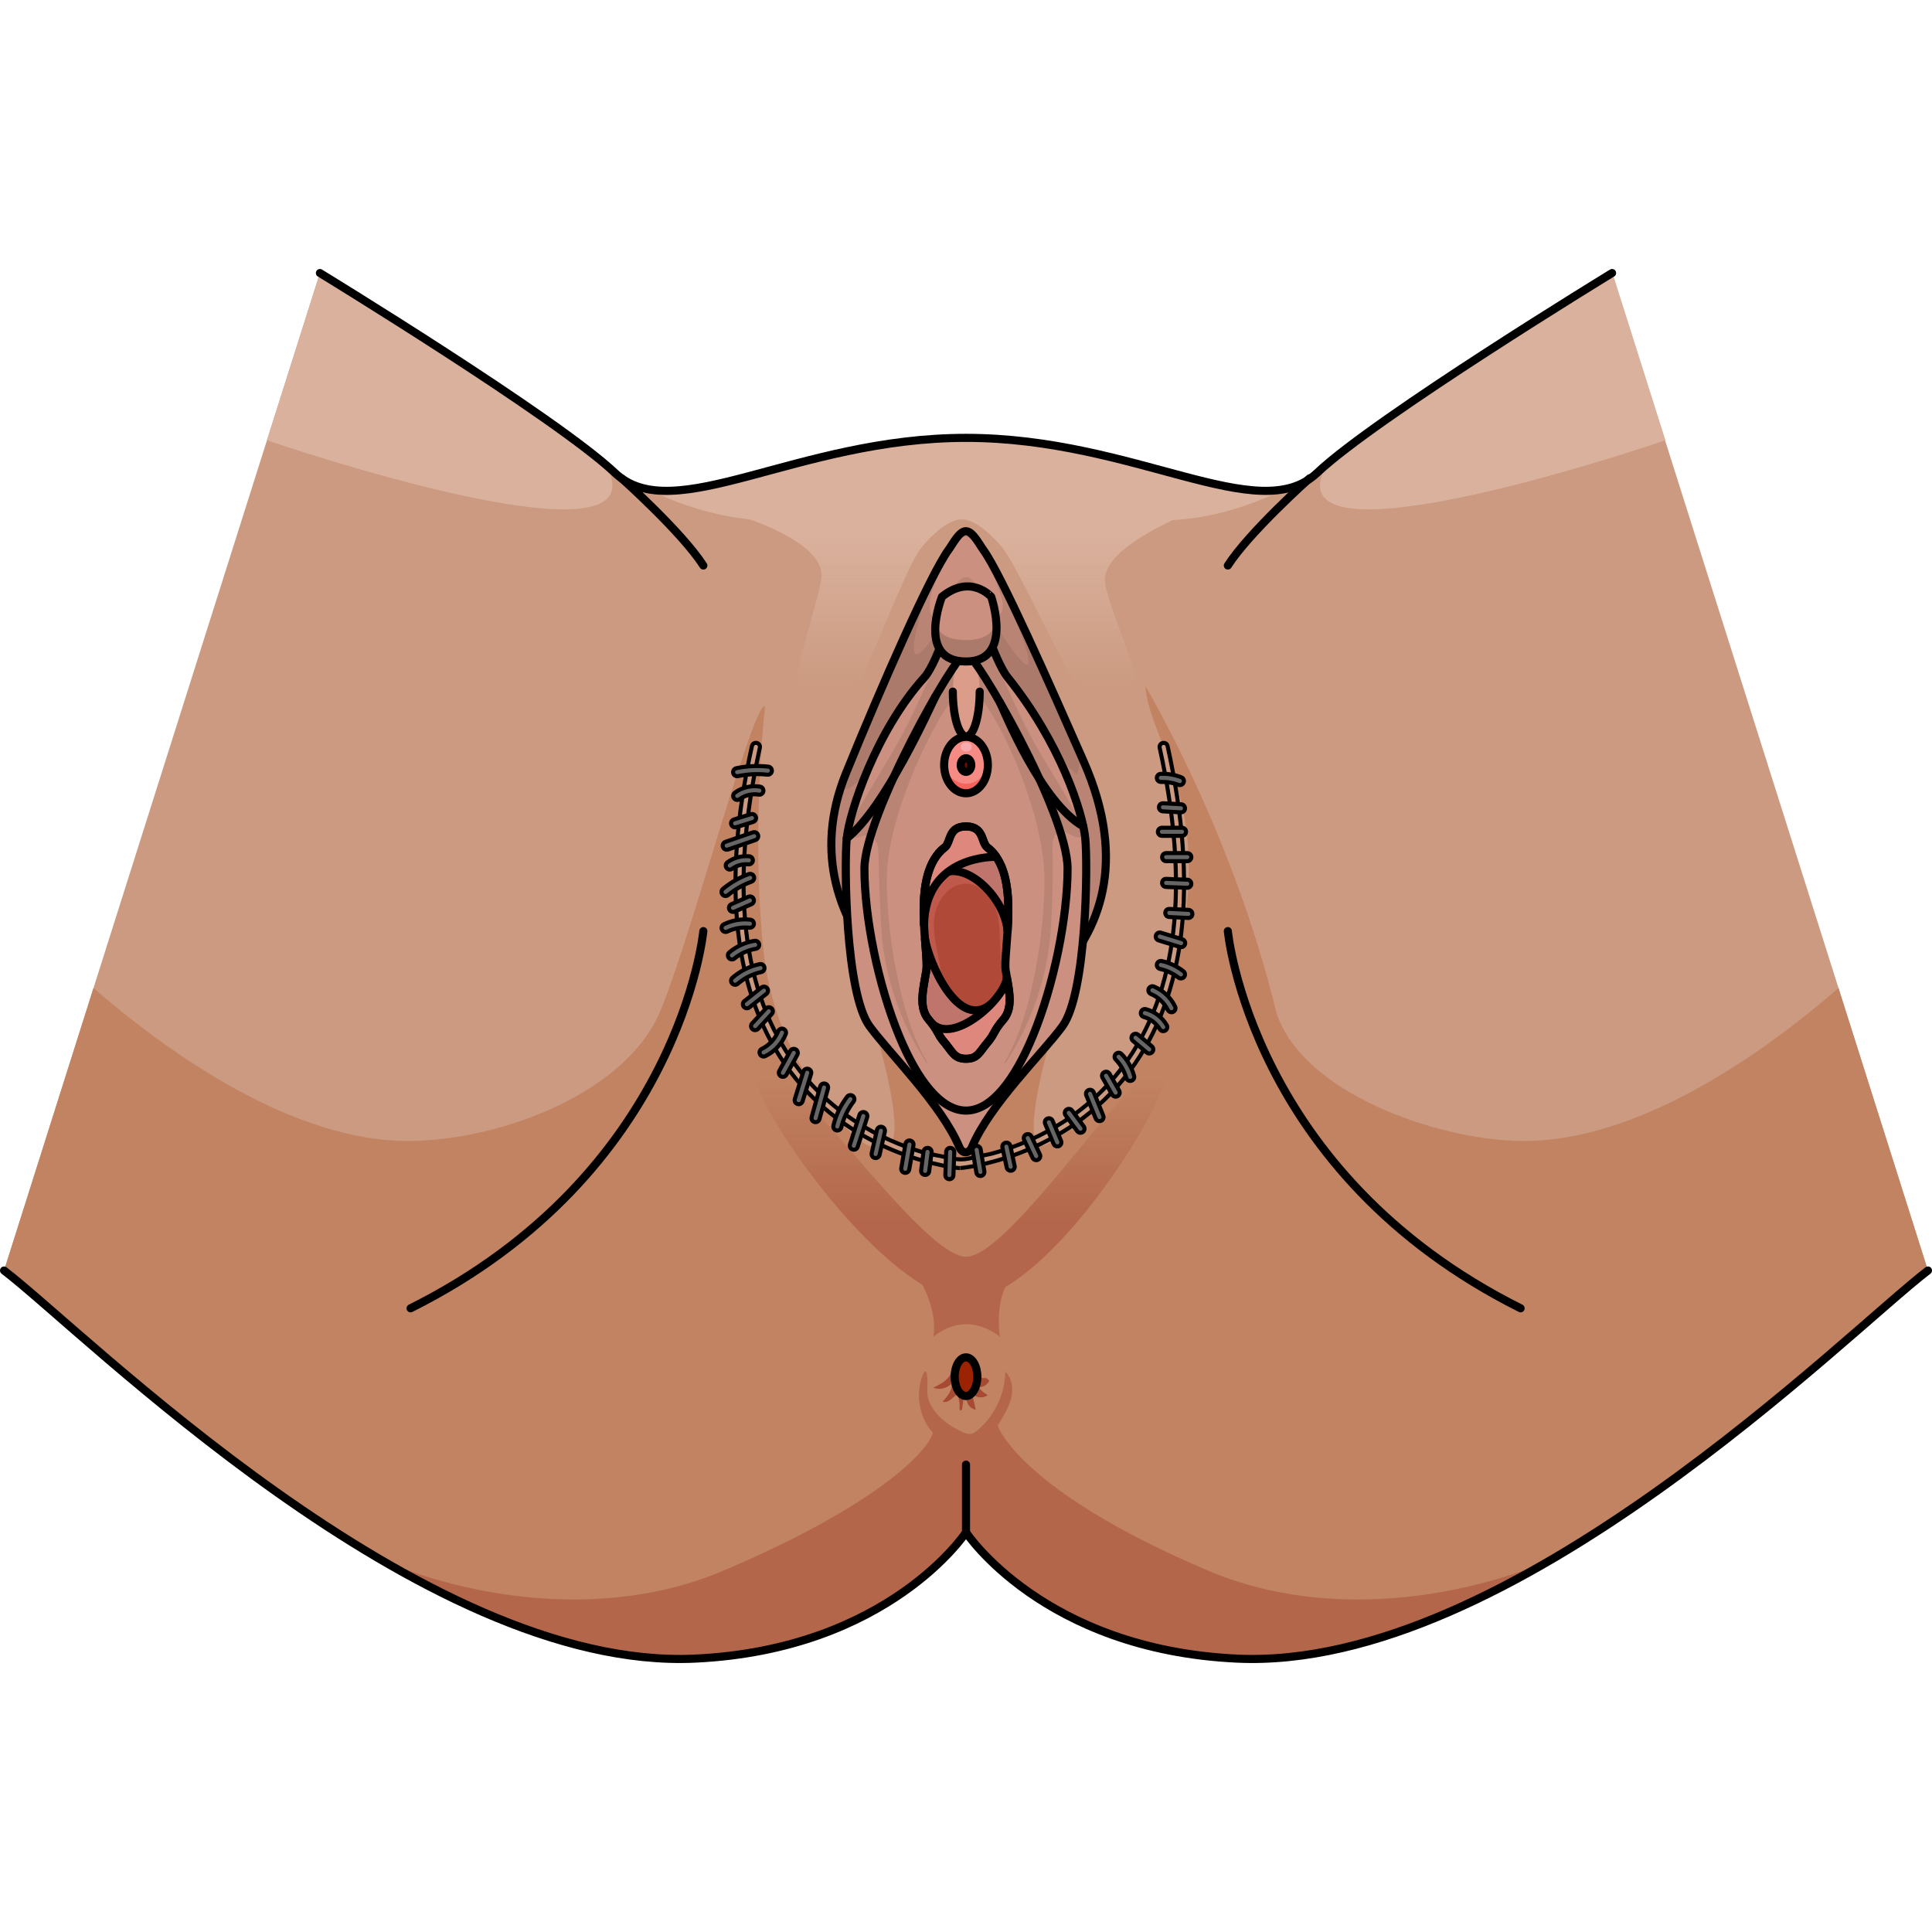 <?xml version="1.0" encoding="utf-8"?>
<!-- Created by: Science Figures, www.sciencefigures.org, Generator: Science Figures Editor -->
<svg version="1.1" id="Camada_1" xmlns="http://www.w3.org/2000/svg" xmlns:xlink="http://www.w3.org/1999/xlink" 
	 width="800px" height="800px" viewBox="0 0 238.522 172.106" enable-background="new 0 0 238.522 172.106"
	 xml:space="preserve">
<g>
	<g>
		<path fill="#CB9A80" d="M162.607,25.173c-7.224,6.844-22.433-4.323-43.346-4.323s-36.122,11.167-43.346,4.323
			C68.69,18.329,39.497,0.5,39.497,0.5L0.5,123.648c9.883,7.529,51.505,49.524,85.343,47.913
			c23.954-1.141,33.418-15.589,33.418-15.589s9.464,14.449,33.418,15.589c33.837,1.611,75.459-40.384,85.343-47.913L199.025,0.5
			C199.025,0.5,169.831,18.329,162.607,25.173z"/>
		<g>
			
				<linearGradient id="SVGID_1_" gradientUnits="userSpaceOnUse" x1="119.284" y1="176.198" x2="119.284" y2="152.2" gradientTransform="matrix(1 0 0 -1 0 204.56)">
				<stop  offset="0.187" style="stop-color:#DAB19D"/>
				<stop  offset="0.976" style="stop-color:#DAB19D;stop-opacity:0"/>
			</linearGradient>
			<path fill="url(#SVGID_1_)" d="M144.73,31.014c5.451-0.279,10.386-2.121,13.868-3.826c-8.162,1.55-21.706-6.335-39.281-6.338
				c-0.014,1.058-0.052,1.058-0.066,0c-17.575,0.003-31.119,7.888-39.281,6.338c3.112,1.524,7.391,3.143,12.156,3.673l-0.042,0.008
				l0.511,0.056c0,0,9.32,3.038,8.817,7.192s-7.052,21.308-2.688,23.042s12.015-23.264,15.151-26.914
				c2.877-3.349,4.587-3.348,4.85-3.325v0.004c0,0,0.007-0.001,0.02-0.003c0.013,0.001,0.02,0.003,0.02,0.003V30.92
				c0.263-0.023,1.973-0.025,4.85,3.325c3.135,3.65,12.385,27.278,16.749,25.544s-3.435-16.94-3.938-21.094
				C135.97,34.935,143.813,31.526,144.73,31.014z"/>
			<path fill="#DAB19D" d="M199.072,0.5c0,0-26.572,16.229-35.281,23.661c-6.938,12.448,31.678,0.422,41.82-3.01L199.072,0.5z"/>
			<path fill="#DAB19D" d="M39.497,0.5l-6.54,20.652c10.142,3.432,48.758,15.458,41.82,3.01C66.069,16.729,39.497,0.5,39.497,0.5z"
				/>
		</g>
		<path fill="#C18362" d="M111.068,94.202l-2.721,0.787c0,0,3.241,10.935,1.653,12.901c-1.538,1.904-4.546-0.811-4.736-0.986
			c-6.96-7.395-10.166-15.009-10.987-22.552c-1.249-11.478-0.483-24.361,0.174-30.347c-1.38-0.777-8.831,27.373-12.664,36.956
			c-3.914,10.622-19.794,16.574-31.099,16.698c-14.644,0.161-30.225-11.148-39.147-18.877L0.5,123.648
			c9.883,7.529,51.505,49.524,85.343,47.913c21.008-1,31.562-12.234,33.113-15.002c0.155-0.278,0.25-0.469,0.286-0.547
			c0.013-0.027,0.019-0.041,0.019-0.041s0.006,0.014,0.019,0.041c0.037,0.078,0.131,0.269,0.296,0.565
			c1.541,2.749,12.095,13.983,33.103,14.983c33.837,1.611,75.459-40.384,85.343-47.913l-11.041-34.866
			c-8.922,7.729-24.503,19.038-39.148,18.877c-10.421-0.115-27.036-5.935-30.251-15.828c-5.391-22.348-16.183-40.334-16.183-40.334
			c0.494,6.698,8.183,14.247,4.27,32.258c-1.485,6.834-2.697,10.953-9.243,17.743c-3.563,3.696-7.159,7.889-8.367,6.392
			c-1.588-1.966,1.653-12.901,1.653-12.901l-2.721-0.787h-20.27L111.068,94.202z"/>
		<path opacity="0.5" fill="#A64A33" enable-background="new    " d="M149.078,160.671c-23.395-9.952-25.903-17.87-25.903-17.87
			c0.613-1.054,1.307-2.086,1.626-3.262c0.318-1.177,0.183-2.566-0.69-3.417c-0.021,2.755-1.307,5.475-3.422,7.24
			c-0.268,0.224-0.57,0.441-0.919,0.469c-0.279,0.023-0.552-0.08-0.81-0.19c-1.652-0.701-3.195-1.814-4.051-3.391
			c-0.739-1.362-0.248-2.386-0.468-3.727c-0.213-1.299-0.775,0.708-0.876,1.271c-0.37,2.063,0.185,4.317,1.606,5.881
			c-0.6,2.316-6.97,8.997-25.773,16.995c-17.522,7.454-37.247,1.762-46.046-3.072c16.132,9.519,32.661,14.427,42.445,13.961
			c21.008-1,31.562-12.234,33.103-14.983c0.166-0.297,0.26-0.488,0.296-0.565c0.006-0.013,0.006-0.013,0.009-0.019v0.093
			c0.01-0.02,0.025-0.049,0.033-0.066c0.008,0.017,0.023,0.046,0.033,0.066v-0.093c0.003,0.007,0.003,0.007,0.009,0.019
			c0.037,0.078,0.131,0.269,0.296,0.565c1.541,2.749,12.095,13.983,33.103,14.983c9.784,0.466,26.313-4.443,42.445-13.961
			C186.325,162.433,166.6,168.125,149.078,160.671z"/>
		<path fill="#A64A33" d="M120.402,136.115c0.088,0.078,0.179,0.159,0.277,0.24c0.23,0.189,0.296,0.386,0.569,0.547
			c0.127,0.075,0.472-0.025,0.561,0.062c0.297,0.292,0.502,0.189,0.016,0.708c-0.271,0.289-0.923,0.556-1.185,0.121
			c0.314,0.521,0.773,0.953,1.311,1.237c-0.566,0.43-1.453,0.354-1.938-0.164c0.15,0.656,0.299,1.312,0.449,1.968
			c-0.565-0.1-1.038-0.595-1.111-1.164c-0.015-0.117-0.016-0.24-0.07-0.345s-0.187-0.182-0.292-0.127
			c-0.063,0.484-0.126,0.967-0.189,1.451c-0.017,0.129-0.084,0.297-0.212,0.273c-0.117-0.022-0.132-0.181-0.125-0.299
			c0.029-0.464-0.026-0.934-0.161-1.379c-0.024-0.079-0.058-0.167-0.134-0.199c-0.091-0.038-0.192,0.021-0.269,0.082
			c-0.231,0.182-0.431,0.405-0.679,0.565s-0.568,0.25-0.838,0.133c0.588-0.643,1.217-1.401,1.129-2.268
			c-0.541,0.641-1.512,0.877-2.287,0.554c0.545-0.261,1.098-0.528,1.545-0.934c0.774-0.702,0.866-1.707,2.164-1.743
			C119.63,135.415,119.977,135.736,120.402,136.115z"/>
		
			<line fill="none" stroke="#000000" stroke-linecap="round" stroke-linejoin="round" stroke-miterlimit="10" x1="119.261" y1="155.971" x2="119.261" y2="147.614"/>
		<path fill="none" stroke="#000000" stroke-linecap="round" stroke-linejoin="round" stroke-miterlimit="10" d="M0.5,123.648
			c9.883,7.529,51.505,49.524,85.343,47.913c23.954-1.141,33.418-15.589,33.418-15.589s9.464,14.449,33.418,15.589
			c33.837,1.611,75.459-40.384,85.343-47.913"/>
		<path fill="none" stroke="#000000" stroke-linecap="round" stroke-linejoin="round" stroke-miterlimit="10" d="M199.025,0.5
			c0,0-29.194,17.829-36.418,24.673s-22.433-4.323-43.346-4.323s-36.122,11.167-43.346,4.323C68.69,18.329,39.497,0.5,39.497,0.5"/>
		
			<ellipse fill="#9B2302" stroke="#000000" stroke-linecap="round" stroke-linejoin="round" stroke-miterlimit="10" cx="119.261" cy="136.755" rx="1.399" ry="2.387"/>
		<path fill="none" stroke="#000000" stroke-linecap="round" stroke-linejoin="round" stroke-miterlimit="10" d="M76.74,25.842
			c0,0,7.437,6.635,10.094,10.769"/>
		<path fill="none" stroke="#000000" stroke-linecap="round" stroke-linejoin="round" stroke-miterlimit="10" d="M161.681,25.842
			c0,0-7.437,6.635-10.094,10.769"/>
		<path fill="none" stroke="#000000" stroke-linecap="round" stroke-linejoin="round" stroke-miterlimit="10" d="M86.834,81.745
			c0,0-2.812,29.903-36.145,46.569"/>
		<path fill="none" stroke="#000000" stroke-linecap="round" stroke-linejoin="round" stroke-miterlimit="10" d="M151.587,81.745
			c0,0,2.812,29.903,36.145,46.569"/>
		<g>
			<path fill="#BA8475" d="M133.795,60.819c-4.254-9.672-10.197-23.113-12.39-26.134c-0.532-0.732-1.325-2.316-2.164-2.313l0,0
				c-0.826,0.003-1.603,1.576-2.13,2.292c-2.181,2.967-8.122,16.416-12.653,27.553c-8.289,20.377,14.394,32.525,14.394,32.525
				S144.865,85.988,133.795,60.819z"/>
			<path fill="#AB7A6B" d="M133.538,60.236c-3.813-8.667-8.858-20.048-11.392-24.385l-0.238-0.399
				c-0.01-0.017-0.022-0.037-0.032-0.054c0.015,0.032,5.922,12.62,5.031,13.387c-0.893,0.768-6.596-9.144-6.596-9.144l3.995,14.973
				l8.681,7.842L133.538,60.236z"/>
			<path fill="#AB7A6B" d="M113.036,47.557c-1.016-0.474,1.795-8.862,1.795-8.862l0,0c-2.803,5.562-6.982,15.189-10.373,23.523
				c-0.286,0.704-0.528,1.396-0.742,2.08l1.16-0.16l5.953-4.966l3.398-5.392l1.786-5.038l1.79-7.486
				C117.803,41.256,114.052,48.031,113.036,47.557z"/>
			<path fill="#CB9080" d="M116.719,41.96c0,0,1.016-3.927,2.568-3.915s2.304,4.408,2.894,4.763c0.589,0.354,2.16,0.082,1.455-2.245
				c-0.706-2.326-2.625-7.191-4.352-7.466c-1.727-0.275-3.595,4.71-4.193,6.624C114.032,43.116,115.935,44.229,116.719,41.96z"/>
			<path fill="none" stroke="#000000" stroke-linecap="round" stroke-linejoin="round" stroke-miterlimit="10" d="M133.795,60.819
				c-4.254-9.672-10.197-23.113-12.39-26.134c-0.532-0.732-1.325-2.316-2.164-2.313l0,0c-0.826,0.003-1.603,1.576-2.13,2.292
				c-2.181,2.967-8.122,16.416-12.653,27.553c-8.289,20.377,14.394,32.525,14.394,32.525S144.865,85.988,133.795,60.819z"/>
		</g>
		<g>
			<path fill="none" stroke="#000000" stroke-linecap="round" stroke-linejoin="round" stroke-miterlimit="10" d="M119.261,46.596
				c-5.016,0-12.54,23.989-12.54,27.44c0,10.806,5.517,29.868,12.54,29.868s12.54-19.062,12.54-29.868
				S121.988,46.596,119.261,46.596z"/>
			
				<ellipse fill="none" stroke="#000000" stroke-linecap="round" stroke-linejoin="round" stroke-miterlimit="10" cx="119.261" cy="53.159" rx="2.7" ry="3.485"/>
			
				<ellipse fill="none" stroke="#000000" stroke-linecap="round" stroke-linejoin="round" stroke-miterlimit="10" cx="119.261" cy="53.159" rx="0.655" ry="0.846"/>
			<path fill="none" stroke="#000000" stroke-linecap="round" stroke-linejoin="round" stroke-miterlimit="10" d="M125.047,74.053
				c-2.178-5.272,1.133-4.387-3.152-7.95c-0.799-0.665-0.377-2.848-2.634-2.848c-2.257,0-1.835,2.183-2.634,2.848
				c-4.286,3.563-0.974,2.678-3.152,7.95c-0.98,2.373,1.275,6.237,0.882,8.767c-0.392,2.53-0.98,4.998,0.294,6.612
				c1.275,1.614,1.01,1.899,1.976,3.133c0.966,1.234,1.166,2.183,2.634,2.183l0,0l0,0l0,0l0,0c1.469,0,1.669-0.949,2.634-2.183
				c0.966-1.234,0.701-1.519,1.976-3.133c1.275-1.614,0.686-4.082,0.294-6.612C123.773,80.289,126.028,76.426,125.047,74.053z"/>
			<path fill="#CB9080" d="M133.986,70.304c-0.322-3.227-3.065-11.775-9.589-19.892c-1.693-2.106-4.034-9.968-4.034-9.968h-2.209
				c0,0-2.265,8.013-4.028,9.968c-5.995,6.648-9.267,16.666-9.589,19.892c-0.322,3.227-0.161,19.111,2.821,23.189
				c2.449,3.349,8.857,9.628,11.087,14.932c0.35,0.833,1.191,0.833,1.541,0c2.23-5.304,8.732-11.583,11.181-14.932
				C134.147,89.415,134.308,73.531,133.986,70.304z"/>
			<path fill="#BA8475" d="M127.694,58.488c-2.802-4.97-7.055-15.392-7.055-15.392h-1.352h-0.034H117.9
				c0,0-4.254,10.422-7.055,15.392s-6.781,10.731-5.93,11.522c0.85,0.791,2.29-0.889,3.062,0.391s0.261,0.739,0.802,10.679
				s5.436,16.534,5.586,16.917l4.888,0.924v0.006l0.017-0.003l0.017,0.003v-0.006l4.888-0.924c0.15-0.384,5.045-6.977,5.587-16.917
				c0.541-9.94-0.225-9.977,0.548-11.256c0.772-1.28,2.466,0.977,3.316,0.186C134.473,69.219,130.495,63.458,127.694,58.488z"/>
			<path fill="none" stroke="#000000" stroke-linecap="round" stroke-linejoin="round" stroke-miterlimit="10" d="M133.986,70.304
				c-0.322-3.227-3.065-11.775-9.589-19.892c-1.693-2.106-4.034-9.968-4.034-9.968h-2.209c0,0-2.265,8.013-4.028,9.968
				c-5.995,6.648-9.267,16.666-9.589,19.892c-0.322,3.227-0.161,19.111,2.821,23.189c2.449,3.349,8.857,9.628,11.087,14.932
				c0.35,0.833,1.191,0.833,1.541,0c2.23-5.304,8.732-11.583,11.181-14.932C134.147,89.415,134.308,73.531,133.986,70.304z"/>
			<g>
				<path fill="#CB9080" d="M119.261,51.483c-1.717,0-9.783,14.517-9.783,23.947s3.35,26.067,9.783,26.067
					s9.691-16.636,9.691-26.067S121.617,51.483,119.261,51.483z"/>
				<path fill="#DB9C8A" d="M120.951,52.177c0,3.056-0.742,5.533-1.658,5.533s-1.658-2.477-1.658-5.533s0.742-3.717,1.658-3.717
					S120.951,49.121,120.951,52.177z"/>
				<path fill="none" stroke="#000000" stroke-linecap="round" stroke-linejoin="round" stroke-miterlimit="10" d="M120.951,52.177
					c0,3.056-0.742,5.533-1.658,5.533s-1.658-2.477-1.658-5.533"/>
				<path fill="none" stroke="#000000" stroke-linecap="round" stroke-linejoin="round" stroke-miterlimit="10" d="M119.261,47.417
					c-1.292,0-12.54,20.032-12.54,26.619c0,5.923,1.658,14.328,4.313,20.713c2.188,5.263,5.054,9.155,8.227,9.155
					s6.039-3.892,8.227-9.155c2.655-6.385,4.313-14.79,4.313-20.713C131.801,67.064,120.415,47.417,119.261,47.417z"/>
				<path fill="#B04937" d="M123.87,92.66c-1.27,1.47-1.01,1.73-1.97,2.86c-0.48,0.56-0.78,1.06-1.13,1.41
					c-0.36,0.36-0.77,0.58-1.51,0.58c-1.19,0-1.55-0.57-2.15-1.38c-0.14-0.19-0.3-0.4-0.48-0.61c-0.86-1-0.74-1.32-1.61-2.41
					l-0.01-0.01c-0.1-0.13-0.22-0.28-0.36-0.44c-1.27-1.47-0.68-3.71-0.29-6.02c0.12-0.74-0.04-2.25-0.18-4.07
					c-0.02-0.16-0.03-0.31-0.03-0.43c-0.03-0.38-0.05-0.78-0.07-1.18l-0.01-0.02c-0.14-2.98,0-6.37,1.56-8.49
					c0.28-0.39,0.61-0.74,1-1.03c0.04-0.03,0.07-0.06,0.1-0.09c0.67-0.69,0.37-2.51,2.53-2.51c1.07,0,1.54,0.45,1.82,0.98
					c0.32,0.59,0.4,1.3,0.82,1.62c0.13,0.1,0.26,0.2,0.37,0.32c0.2,0.18,0.38,0.38,0.54,0.59c0.07,0.08,0.12,0.16,0.18,0.24
					c0.07,0.11,0.14,0.22,0.21,0.33c0.06,0.09,0.11,0.19,0.16,0.29c0.04,0.08,0.08,0.16,0.12,0.24c0.58,1.19,0.85,2.63,0.95,4.12
					c0.02,0.16,0.03,0.32,0.03,0.48c0.06,1.25,0.01,2.53-0.07,3.71c-0.13,2.18-0.37,4.05-0.22,4.9c0.04,0.26,0.09,0.52,0.13,0.78
					C124.67,89.45,125.01,91.36,123.87,92.66z"/>
				<path fill="#BF594C" d="M121.895,71.417c-0.799-0.605-0.377-2.594-2.634-2.594c-2.257,0-1.835,1.988-2.634,2.594
					c-4.286,3.245-1.878,12.921-2.27,15.225s-0.98,4.552,0.294,6.022c1.046,1.206,1.064,1.603,1.567,2.325
					c-0.092-0.593-0.14-1.195-0.148-1.787c-0.027-2.069,0.303-4.142,0.107-6.203c-0.211-2.213-1.027-4.379-0.871-6.597
					s1.802-4.615,4.078-4.506c1.667,0.08,2.995,1.501,3.536,3.041s0.484,3.209,0.565,4.835c0.111,2.231,0.507,4.446,1.151,6.59
					c0.025-1.137-0.248-2.417-0.47-3.72C123.773,84.338,126.181,74.662,121.895,71.417z"/>
				<path fill="#BF756C" d="M122.48,90.63l-5.37,5.5c-0.14-0.19-0.3-0.4-0.48-0.61c-0.97-1.13-0.7-1.39-1.98-2.86
					c-1.27-1.47-0.68-3.71-0.29-6.02c0.12-0.74-0.04-2.25-0.18-4.07C114.58,85.48,118.38,94.37,122.48,90.63z"/>
				<path fill="none" stroke="#000000" stroke-miterlimit="10" d="M122.48,90.63l-5.37,5.5c-0.14-0.19-0.3-0.4-0.48-0.61
					c-0.97-1.13-0.7-1.39-1.98-2.86c-1.27-1.47-0.68-3.71-0.29-6.02c0.12-0.74-0.04-2.25-0.18-4.07
					C114.58,85.48,118.38,94.37,122.48,90.63z"/>
				<path fill="#DE887D" d="M123.87,92.66c-1.27,1.47-1.01,1.73-1.97,2.86c-0.48,0.56-0.78,1.06-1.13,1.41
					c-0.36,0.36-0.77,0.58-1.51,0.58c-1.19,0-1.55-0.57-2.15-1.38c-0.14-0.19-0.3-0.4-0.48-0.61c-0.86-1-0.74-1.32-1.61-2.41
					c2.74,2.81,9.23-3.19,9.28-5.69C124.67,89.45,125.01,91.36,123.87,92.66z"/>
				<path fill="none" stroke="#000000" stroke-miterlimit="10" d="M123.87,92.66c-1.27,1.47-1.01,1.73-1.97,2.86
					c-0.48,0.56-0.78,1.06-1.13,1.41c-0.36,0.36-0.77,0.58-1.51,0.58c-1.19,0-1.55-0.57-2.15-1.38c-0.14-0.19-0.3-0.4-0.48-0.61
					c-0.86-1-0.74-1.32-1.61-2.41c2.74,2.81,9.23-3.19,9.28-5.69C124.67,89.45,125.01,91.36,123.87,92.66z"/>
				<path fill="#BF756C" d="M124.39,81.74c-0.27-3.7-4.25-7.94-7.31-7.35l-1.45-1.94c0.28-0.39,0.61-0.74,1-1.03
					c0.04-0.03,0.07-0.06,0.1-0.09l4.35-1.53c0.32,0.59,0.4,1.3,0.82,1.62c0.13,0.1,0.26,0.2,0.37,0.32
					c0.2,0.18,0.38,0.38,0.54,0.59c0.07,0.08,0.12,0.16,0.18,0.24c0.07,0.11,0.14,0.22,0.21,0.33c0.06,0.09,0.11,0.19,0.16,0.29
					c0.04,0.08,0.08,0.16,0.12,0.24c0.58,1.19,0.85,2.63,0.95,4.12c0.02,0.16,0.03,0.32,0.03,0.48
					C124.52,79.28,124.47,80.56,124.39,81.74z"/>
				<path fill="none" stroke="#000000" stroke-linecap="round" stroke-linejoin="round" stroke-miterlimit="10" d="M124.39,81.74
					c-0.27-3.7-4.25-7.94-7.31-7.35l-1.45-1.94c0.28-0.39,0.61-0.74,1-1.03c0.04-0.03,0.07-0.06,0.1-0.09l4.35-1.53
					c0.32,0.59,0.4,1.3,0.82,1.62c0.13,0.1,0.26,0.2,0.37,0.32c0.1,0.09,0.2,0.19,0.29,0.29c0.07,0.08,0.14,0.16,0.21,0.24
					c0.08,0.1,0.15,0.2,0.22,0.3c0.07,0.11,0.14,0.22,0.21,0.33c0.1,0.17,0.2,0.34,0.28,0.53c0.05,0.09,0.09,0.19,0.14,0.29
					C124.59,76.01,124.57,79.1,124.39,81.74z"/>
				<path fill="#DE887D" d="M122.99,72.57v0.01c0,0-8.73-0.35-8.91,8.38l-0.01-0.02c-0.14-2.98,0-6.37,1.56-8.49
					c0.28-0.39,0.61-0.74,1-1.03c0.04-0.03,0.07-0.06,0.1-0.09c0.67-0.69,0.37-2.51,2.53-2.51c1.07,0,1.54,0.45,1.82,0.98
					c0.32,0.59,0.4,1.3,0.82,1.62C122.33,71.74,122.69,72.13,122.99,72.57z"/>
				<path fill="none" stroke="#000000" stroke-linecap="round" stroke-linejoin="round" stroke-miterlimit="10" d="M122.99,72.57
					v0.01c0,0-8.73-0.35-8.91,8.38l-0.01-0.02c-0.14-2.98,0-6.37,1.56-8.49c0.28-0.39,0.61-0.74,1-1.03
					c0.04-0.03,0.07-0.06,0.1-0.09c0.67-0.69,0.37-2.51,2.53-2.51c1.07,0,1.54,0.45,1.82,0.98c0.32,0.59,0.4,1.3,0.82,1.62
					C122.33,71.74,122.69,72.13,122.99,72.57z"/>
				<path fill="none" stroke="#000000" stroke-linecap="round" stroke-linejoin="round" stroke-miterlimit="10" d="M121.895,71.417
					c-0.799-0.605-0.377-2.594-2.634-2.594c-2.257,0-1.835,1.989-2.634,2.594c-4.286,3.245-1.878,12.921-2.27,15.225
					s-0.98,4.552,0.294,6.022c1.275,1.47,1.01,1.729,1.976,2.853c0.966,1.124,1.166,1.989,2.634,1.989l0,0l0,0l0,0l0,0
					c1.469,0,1.669-0.865,2.634-1.989c0.966-1.124,0.701-1.383,1.976-2.853c1.275-1.47,0.686-3.718,0.294-6.022
					C123.773,84.338,126.181,74.662,121.895,71.417z"/>
			</g>
			<path fill="none" stroke="#000000" stroke-linecap="round" stroke-linejoin="round" stroke-miterlimit="10" d="M123.446,53.495
				c0.61,1.258,5.075,12.346,10.295,15.325"/>
			<path fill="none" stroke="#000000" stroke-linecap="round" stroke-linejoin="round" stroke-miterlimit="10" d="M115.464,52.807
				c-0.61,1.258-6.2,13.744-10.927,17.497"/>
			<g>
				<ellipse fill="#F3645C" cx="119.261" cy="61.245" rx="2.7" ry="3.485"/>
				<ellipse fill="#F68B85" cx="119.261" cy="60.652" rx="2.7" ry="2.892"/>
				
					<ellipse fill="none" stroke="#000000" stroke-linecap="round" stroke-linejoin="round" stroke-miterlimit="10" cx="119.261" cy="61.245" rx="2.7" ry="3.485"/>
				<ellipse fill="#750B00" stroke="#000000" stroke-miterlimit="10" cx="119.261" cy="61.245" rx="0.655" ry="0.846"/>
				<ellipse fill="#F8ABAE" cx="119.293" cy="59.004" rx="0.687" ry="0.566"/>
			</g>
			<g>
				<path fill="#CB9080" d="M116.296,40.468c0,0-3.214,7.992,2.966,7.992c5.895,0,3.109-7.992,3.109-7.992
					S119.826,37.59,116.296,40.468z"/>
				<path fill="#AB7A6B" d="M119.264,45.812c-2.608,0-3.536-1.019-3.744-2.195c-0.251,2.236,0.214,4.843,3.744,4.843
					c3.481,0,3.936-2.786,3.723-5.069C122.802,44.659,121.911,45.812,119.264,45.812z"/>
				<path fill="none" stroke="#000000" stroke-linecap="round" stroke-linejoin="round" stroke-miterlimit="10" d="M116.296,40.468
					c0,0-3.214,7.992,2.966,7.992c5.895,0,3.109-7.992,3.109-7.992S119.826,37.59,116.296,40.468z"/>
			</g>
		</g>
		
			<linearGradient id="SVGID_2_" gradientUnits="userSpaceOnUse" x1="118.551" y1="104.553" x2="118.551" y2="87.163" gradientTransform="matrix(1 0 0 -1 0 204.56)">
			<stop  offset="0" style="stop-color:#A64A33;stop-opacity:0"/>
			<stop  offset="0.754" style="stop-color:#A64A33;stop-opacity:0.754"/>
			<stop  offset="1" style="stop-color:#A64A33"/>
		</linearGradient>
		<path opacity="0.5" fill="url(#SVGID_2_)" enable-background="new    " d="M143.584,98.161
			c-3.614-0.137-18.807,23.783-24.313,23.783c-5.506,0-21.212-23.784-25.605-23.783c-3.717,0,9.574,20.84,20.212,27.245
			l-0.004,0.001c0,0,1.904,3.378,1.351,6.435c4.363-3.528,8.216,0,8.216,0s-0.56-3.641,0.685-6.152
			c-0.004-0.002-0.008-0.004-0.013-0.006C134.401,119.661,146.69,98.279,143.584,98.161z"/>
	</g>
	<g>
		<g>
			<path fill="#CB9A80" d="M122.43,109.223c4.303-1.174,11.222-4.033,16.264-10.837c6.726-9.077,8.232-22.29,4.478-39.274
				c-0.06-0.27,0.11-0.537,0.38-0.596c0.278-0.059,0.538,0.112,0.597,0.38c3.821,17.288,2.254,30.779-4.66,40.098
				c-8.087,10.902-20.83,12-20.958,12.01c-0.013,0.001-0.025,0.001-0.038,0.001c-0.237,0-0.444-0.167-0.49-0.403
				c-0.049-0.249,0.096-0.495,0.337-0.573"/>
		</g>
		<g>
			<path fill="#CB9A80" d="M118.645,110.03c0.241,0.078,0.386,0.324,0.337,0.573c-0.046,0.236-0.253,0.403-0.49,0.403
				c-0.013,0-0.025,0-0.038-0.001c-0.128-0.01-12.871-1.108-20.959-12.011c-6.914-9.319-8.481-22.81-4.66-40.098
				c0.061-0.269,0.322-0.439,0.597-0.38c0.27,0.06,0.439,0.327,0.38,0.596c-3.755,16.984-2.248,30.198,4.478,39.274
				c5.042,6.805,11.962,9.663,16.265,10.837"/>
		</g>
		<g>
			<path fill="none" stroke="#000000" stroke-width="0.5" stroke-miterlimit="10" d="M118.53,111.005
				c0.128-0.01,12.871-1.108,20.958-12.01c6.914-9.319,8.481-22.811,4.66-40.098c-0.059-0.269-0.318-0.439-0.597-0.38
				c-0.27,0.06-0.439,0.327-0.38,0.596c3.755,16.984,2.248,30.198-4.478,39.274c-5.042,6.804-11.961,9.663-16.264,10.837
				l-2.806,0.598c-0.646,0.138-1.313,0.142-1.96,0.012l-3.297-0.662"/>
		</g>
		<g>
			<path fill="none" stroke="#000000" stroke-width="0.5" stroke-miterlimit="10" d="M118.491,111.006c-0.013,0-0.025,0-0.038-0.001
				c-0.128-0.01-12.871-1.108-20.959-12.011c-6.914-9.319-8.481-22.81-4.66-40.098c0.061-0.269,0.322-0.439,0.597-0.38
				c0.27,0.06,0.439,0.327,0.38,0.596c-3.755,16.984-2.248,30.198,4.478,39.274c5.042,6.805,11.962,9.663,16.265,10.837"/>
		</g>
		<g>
			<path fill="#666666" d="M91.004,62.624c-0.23,0-0.438-0.161-0.488-0.396c-0.058-0.27,0.115-0.535,0.386-0.593
				c1.299-0.276,2.629-0.341,3.95-0.196c0.274,0.03,0.473,0.277,0.442,0.552c-0.03,0.275-0.287,0.467-0.552,0.442
				c-1.218-0.133-2.439-0.073-3.634,0.181C91.073,62.621,91.039,62.624,91.004,62.624z"/>
		</g>
		<g>
			<path fill="#666666" d="M91.022,65.554c-0.152,0-0.303-0.07-0.401-0.202c-0.165-0.222-0.118-0.535,0.104-0.7
				c0.875-0.651,2.041-0.927,3.116-0.742c0.271,0.047,0.454,0.306,0.406,0.578c-0.047,0.272-0.309,0.455-0.578,0.407
				c-0.809-0.14-1.688,0.068-2.349,0.559C91.231,65.522,91.126,65.554,91.022,65.554z"/>
		</g>
		<g>
			<path fill="#666666" d="M90.755,68.939c-0.213,0-0.41-0.137-0.478-0.351c-0.082-0.264,0.064-0.544,0.328-0.626l2.087-0.652
				c0.268-0.083,0.544,0.065,0.627,0.328c0.082,0.263-0.064,0.544-0.328,0.626l-2.087,0.652
				C90.855,68.932,90.804,68.939,90.755,68.939z"/>
		</g>
		<g>
			<path fill="#666666" d="M89.719,71.7c-0.207,0-0.401-0.13-0.473-0.337c-0.09-0.261,0.049-0.545,0.31-0.636l3.393-1.172
				c0.26-0.091,0.547,0.049,0.636,0.31c0.09,0.261-0.049,0.545-0.31,0.636l-3.393,1.172C89.828,71.691,89.773,71.7,89.719,71.7z"/>
		</g>
		<g>
			<path fill="#666666" d="M90.098,74.15c-0.154,0-0.307-0.071-0.404-0.206c-0.162-0.223-0.113-0.536,0.11-0.698
				c0.768-0.558,1.748-0.825,2.693-0.74c0.275,0.026,0.478,0.27,0.452,0.544c-0.025,0.275-0.272,0.475-0.544,0.452
				c-0.713-0.068-1.44,0.135-2.014,0.553C90.303,74.118,90.2,74.15,90.098,74.15z"/>
		</g>
		<g>
			<path fill="#666666" d="M89.576,77.411c-0.144,0-0.287-0.062-0.386-0.182c-0.176-0.213-0.146-0.528,0.068-0.704
				c0.952-0.785,2.022-1.397,3.181-1.821c0.259-0.094,0.547,0.039,0.642,0.298s-0.039,0.546-0.298,0.642
				c-1.052,0.385-2.024,0.941-2.89,1.654C89.801,77.374,89.689,77.411,89.576,77.411z"/>
		</g>
		<g>
			<path fill="#666666" d="M90.496,79.377c-0.192,0-0.376-0.112-0.458-0.299c-0.11-0.253,0.005-0.548,0.258-0.659l2.086-0.914
				c0.249-0.11,0.548,0.004,0.658,0.257s-0.005,0.548-0.258,0.659l-2.086,0.914C90.632,79.363,90.564,79.377,90.496,79.377z"/>
		</g>
		<g>
			<path fill="#666666" d="M89.581,81.852c-0.186,0-0.364-0.104-0.45-0.283c-0.12-0.249-0.016-0.547,0.232-0.667
				c1.018-0.492,2.146-0.691,3.271-0.569c0.274,0.029,0.474,0.275,0.444,0.55c-0.029,0.275-0.289,0.469-0.55,0.444
				c-0.929-0.099-1.895,0.071-2.729,0.475C89.729,81.836,89.655,81.852,89.581,81.852z"/>
		</g>
		<g>
			<path fill="#666666" d="M90.364,85.243c-0.144,0-0.286-0.062-0.385-0.181c-0.177-0.212-0.147-0.527,0.065-0.704
				c0.891-0.74,1.966-1.229,3.108-1.413c0.273-0.044,0.53,0.142,0.573,0.414c0.045,0.272-0.141,0.529-0.413,0.573
				c-0.968,0.156-1.877,0.569-2.63,1.195C90.591,85.205,90.478,85.243,90.364,85.243z"/>
		</g>
		<g>
			<path fill="#666666" d="M90.755,88.374c-0.14,0-0.279-0.059-0.378-0.172c-0.181-0.208-0.158-0.524,0.051-0.706
				c0.956-0.829,2.115-1.409,3.353-1.676c0.266-0.06,0.536,0.113,0.594,0.383c0.059,0.27-0.112,0.536-0.383,0.594
				c-1.073,0.232-2.079,0.735-2.909,1.455C90.989,88.334,90.871,88.374,90.755,88.374z"/>
		</g>
		<g>
			<path fill="#666666" d="M92.213,91.272c-0.146,0-0.293-0.065-0.392-0.189c-0.172-0.216-0.136-0.531,0.081-0.703l2.105-1.673
				c0.216-0.17,0.53-0.136,0.702,0.081s0.136,0.531-0.081,0.703l-2.105,1.673C92.432,91.236,92.322,91.272,92.213,91.272z"/>
		</g>
		<g>
			<path fill="#666666" d="M93.224,93.973c-0.122,0-0.243-0.044-0.34-0.133c-0.202-0.188-0.215-0.504-0.027-0.707l1.693-1.829
				c0.188-0.203,0.504-0.214,0.707-0.027c0.202,0.188,0.215,0.504,0.027,0.707l-1.693,1.829
				C93.492,93.92,93.358,93.973,93.224,93.973z"/>
		</g>
		<g>
			<path fill="#666666" d="M94.271,97.23c-0.186,0-0.364-0.104-0.45-0.283c-0.12-0.249-0.016-0.547,0.232-0.667
				c0.914-0.441,1.652-1.235,2.025-2.179c0.102-0.257,0.396-0.383,0.648-0.281c0.257,0.102,0.383,0.392,0.281,0.649
				c-0.465,1.174-1.383,2.163-2.52,2.711C94.418,97.214,94.344,97.23,94.271,97.23z"/>
		</g>
		<g>
			<path fill="#666666" d="M96.653,99.737c-0.082,0-0.164-0.02-0.24-0.062c-0.242-0.132-0.331-0.437-0.198-0.679l1.345-2.456
				c0.134-0.243,0.439-0.331,0.679-0.198c0.242,0.133,0.331,0.437,0.198,0.679l-1.345,2.456C97,99.643,96.829,99.737,96.653,99.737z
				"/>
		</g>
		<g>
			<path fill="#666666" d="M98.605,103.12c-0.049,0-0.099-0.007-0.148-0.022c-0.264-0.082-0.411-0.362-0.329-0.626l1.053-3.389
				c0.082-0.263,0.355-0.411,0.626-0.329c0.264,0.082,0.411,0.362,0.329,0.626l-1.053,3.389
				C99.016,102.983,98.818,103.12,98.605,103.12z"/>
		</g>
		<g>
			<path fill="#666666" d="M100.688,105.336c-0.044,0-0.089-0.006-0.134-0.018c-0.267-0.074-0.422-0.35-0.348-0.616l1.051-3.78
				c0.074-0.265,0.346-0.422,0.615-0.348c0.266,0.074,0.422,0.35,0.348,0.616l-1.051,3.78
				C101.108,105.191,100.906,105.336,100.688,105.336z"/>
		</g>
		<g>
			<path fill="#666666" d="M103.377,106.366c-0.038,0-0.077-0.004-0.116-0.014c-0.269-0.064-0.435-0.334-0.37-0.603
				c0.307-1.283,0.894-2.515,1.697-3.563c0.167-0.22,0.484-0.26,0.7-0.093c0.22,0.168,0.261,0.482,0.093,0.701
				c-0.718,0.938-1.243,2.04-1.518,3.188C103.809,106.212,103.604,106.366,103.377,106.366z"/>
		</g>
		<g>
			<path fill="#666666" d="M105.413,108.737c-0.051,0-0.102-0.008-0.152-0.024c-0.264-0.084-0.408-0.366-0.324-0.629l1.171-3.653
				c0.084-0.263,0.365-0.408,0.629-0.324c0.263,0.084,0.408,0.365,0.324,0.628l-1.171,3.654
				C105.822,108.602,105.625,108.737,105.413,108.737z"/>
		</g>
		<g>
			<path fill="#666666" d="M108.104,109.765c-0.036,0-0.073-0.004-0.11-0.012c-0.27-0.061-0.438-0.329-0.377-0.598l0.651-2.869
				c0.061-0.27,0.323-0.438,0.598-0.377c0.27,0.061,0.438,0.329,0.377,0.598l-0.651,2.869
				C108.538,109.608,108.332,109.765,108.104,109.765z"/>
		</g>
		<g>
			<path fill="#666666" d="M111.763,111.592c-0.029,0-0.058-0.002-0.087-0.007c-0.271-0.047-0.454-0.306-0.406-0.578l0.519-3
				c0.048-0.272,0.306-0.453,0.578-0.408c0.272,0.047,0.455,0.306,0.408,0.578l-0.521,3.001
				C112.212,111.421,112.001,111.592,111.763,111.592z"/>
		</g>
		<g>
			<path fill="#666666" d="M114.219,111.85c-0.021,0-0.042-0.001-0.063-0.004c-0.274-0.035-0.468-0.285-0.434-0.559l0.298-2.344
				c0.035-0.274,0.289-0.462,0.56-0.433c0.273,0.035,0.468,0.286,0.433,0.56l-0.298,2.342
				C114.682,111.665,114.467,111.85,114.219,111.85z"/>
		</g>
		<g>
			<path fill="#666666" d="M117.209,112.373c-0.006,0-0.012,0-0.018,0c-0.275-0.009-0.492-0.241-0.482-0.517l0.102-2.871
				c0.011-0.275,0.256-0.497,0.518-0.481c0.276,0.01,0.492,0.241,0.482,0.518l-0.102,2.87
				C117.699,112.16,117.478,112.373,117.209,112.373z"/>
		</g>
		<g>
			<path fill="#666666" d="M121.034,111.979c-0.239,0-0.451-0.173-0.492-0.417l-0.459-2.728c-0.046-0.272,0.138-0.53,0.41-0.576
				c0.268-0.04,0.53,0.138,0.576,0.41l0.459,2.728c0.046,0.272-0.138,0.53-0.41,0.576
				C121.09,111.977,121.063,111.979,121.034,111.979z"/>
		</g>
		<g>
			<path fill="#666666" d="M124.775,111.335c-0.23,0-0.438-0.161-0.488-0.396l-0.53-2.476c-0.058-0.27,0.114-0.536,0.385-0.593
				c0.269-0.058,0.535,0.114,0.594,0.384l0.53,2.476c0.058,0.27-0.114,0.536-0.385,0.593
				C124.845,111.332,124.81,111.335,124.775,111.335z"/>
		</g>
		<g>
			<path fill="#666666" d="M127.932,110.025c-0.188,0-0.367-0.106-0.453-0.288l-1.041-2.217c-0.118-0.25-0.011-0.548,0.239-0.666
				c0.253-0.117,0.548-0.01,0.665,0.24l1.043,2.218c0.117,0.25,0.009,0.548-0.241,0.665
				C128.075,110.009,128.003,110.025,127.932,110.025z"/>
		</g>
		<g>
			<path fill="#666666" d="M130.538,108.33c-0.195,0-0.381-0.115-0.461-0.306l-1.044-2.478c-0.107-0.254,0.013-0.547,0.267-0.655
				c0.256-0.105,0.547,0.013,0.655,0.267l1.044,2.478c0.107,0.254-0.013,0.547-0.267,0.655
				C130.669,108.318,130.603,108.33,130.538,108.33z"/>
		</g>
		<g>
			<path fill="#666666" d="M133.393,106.646c-0.153,0-0.305-0.071-0.403-0.204l-1.437-1.956c-0.163-0.223-0.115-0.536,0.107-0.699
				c0.22-0.162,0.534-0.116,0.699,0.107l1.437,1.956c0.163,0.223,0.115,0.536-0.107,0.699
				C133.6,106.614,133.496,106.646,133.393,106.646z"/>
		</g>
		<g>
			<path fill="#666666" d="M135.743,105.205c-0.197,0-0.384-0.117-0.463-0.311l-1.172-2.871c-0.104-0.256,0.019-0.547,0.274-0.652
				c0.252-0.104,0.546,0.018,0.651,0.274l1.172,2.871c0.104,0.256-0.019,0.547-0.274,0.652
				C135.87,105.193,135.807,105.205,135.743,105.205z"/>
		</g>
		<g>
			<path fill="#666666" d="M137.736,102.187c-0.174,0-0.343-0.091-0.435-0.253l-1.183-2.082c-0.137-0.24-0.053-0.545,0.188-0.682
				c0.238-0.138,0.545-0.053,0.682,0.188l1.183,2.082c0.137,0.24,0.053,0.545-0.188,0.682
				C137.905,102.166,137.82,102.187,137.736,102.187z"/>
		</g>
		<g>
			<path fill="#666666" d="M139.531,100.245c-0.219,0-0.42-0.145-0.481-0.366c-0.237-0.851-0.688-1.636-1.303-2.269
				c-0.192-0.198-0.188-0.515,0.01-0.707c0.199-0.192,0.516-0.188,0.707,0.01c0.731,0.753,1.268,1.686,1.549,2.697
				c0.074,0.266-0.081,0.542-0.348,0.616C139.62,100.239,139.575,100.245,139.531,100.245z"/>
		</g>
		<g>
			<path fill="#666666" d="M141.886,96.852c-0.114,0-0.229-0.039-0.323-0.118l-1.695-1.436c-0.211-0.179-0.236-0.494-0.059-0.705
				c0.181-0.21,0.496-0.236,0.705-0.058l1.695,1.435c0.211,0.179,0.236,0.494,0.059,0.705
				C142.169,96.792,142.028,96.852,141.886,96.852z"/>
		</g>
		<g>
			<path fill="#666666" d="M143.611,94.096c-0.172,0-0.339-0.089-0.432-0.248c-0.422-0.724-1.156-1.284-1.965-1.499
				c-0.267-0.071-0.425-0.345-0.354-0.612c0.07-0.266,0.339-0.427,0.612-0.355c1.073,0.286,2.011,1,2.57,1.961
				c0.14,0.239,0.059,0.545-0.18,0.684C143.783,94.074,143.697,94.096,143.611,94.096z"/>
		</g>
		<g>
			<path fill="#666666" d="M144.627,91.764c-0.185,0-0.363-0.104-0.449-0.281c-0.428-0.879-1.19-1.597-2.093-1.971
				c-0.255-0.106-0.376-0.398-0.271-0.653c0.106-0.256,0.401-0.375,0.653-0.271c1.125,0.466,2.075,1.362,2.608,2.458
				c0.121,0.248,0.018,0.547-0.23,0.668C144.776,91.748,144.701,91.764,144.627,91.764z"/>
		</g>
		<g>
			<path fill="#666666" d="M145.797,87.593c-0.107,0-0.216-0.034-0.307-0.105c-0.667-0.518-1.455-0.889-2.28-1.072
				c-0.27-0.06-0.439-0.327-0.38-0.597c0.061-0.269,0.33-0.438,0.597-0.38c0.969,0.215,1.895,0.651,2.677,1.26
				c0.219,0.169,0.258,0.483,0.088,0.702C146.093,87.527,145.946,87.593,145.797,87.593z"/>
		</g>
		<g>
			<path fill="#666666" d="M145.823,83.729c-0.049,0-0.098-0.007-0.146-0.022l-2.64-0.811c-0.265-0.081-0.412-0.361-0.331-0.625
				c0.08-0.265,0.357-0.414,0.624-0.331l2.64,0.811c0.265,0.081,0.412,0.361,0.331,0.625
				C146.236,83.59,146.037,83.729,145.823,83.729z"/>
		</g>
		<g>
			<path fill="#666666" d="M146.714,80.123c-0.008,0-0.017,0-0.025,0l-2.349-0.118c-0.275-0.014-0.488-0.249-0.474-0.525
				c0.013-0.275,0.204-0.486,0.524-0.474l2.349,0.118c0.275,0.014,0.488,0.249,0.474,0.525
				C147.2,79.915,146.979,80.123,146.714,80.123z"/>
		</g>
		<g>
			<path fill="#666666" d="M146.58,76.398c-0.006,0-0.013,0-0.02,0l-2.609-0.103c-0.276-0.011-0.491-0.243-0.48-0.519
				c0.012-0.275,0.219-0.506,0.52-0.48l2.609,0.103c0.276,0.011,0.491,0.243,0.48,0.519C147.07,76.187,146.848,76.398,146.58,76.398
				z"/>
		</g>
		<g>
			<path fill="#666666" d="M146.581,73.113h-2.608c-0.276,0-0.5-0.224-0.5-0.5s0.224-0.5,0.5-0.5h2.608c0.276,0,0.5,0.224,0.5,0.5
				S146.858,73.113,146.581,73.113z"/>
		</g>
		<g>
			<path fill="#666666" d="M145.929,69.983h-2.478c-0.276,0-0.5-0.224-0.5-0.5s0.224-0.5,0.5-0.5h2.478c0.276,0,0.5,0.224,0.5,0.5
				S146.205,69.983,145.929,69.983z"/>
		</g>
		<g>
			<path fill="#666666" d="M145.8,67.085c-0.009,0-0.019,0-0.028-0.001l-2.218-0.124c-0.275-0.015-0.486-0.251-0.471-0.527
				c0.015-0.275,0.227-0.48,0.527-0.471l2.218,0.124c0.275,0.015,0.486,0.251,0.471,0.527
				C146.284,66.88,146.064,67.085,145.8,67.085z"/>
		</g>
		<g>
			<path fill="#666666" d="M145.668,63.721c-0.061,0-0.121-0.011-0.181-0.034c-0.676-0.262-1.41-0.383-2.147-0.358
				c-0.007,0-0.014,0-0.02,0c-0.268,0-0.489-0.211-0.5-0.481c-0.01-0.276,0.205-0.508,0.48-0.519
				c0.873-0.033,1.744,0.113,2.548,0.424c0.257,0.1,0.386,0.389,0.286,0.646C146.058,63.6,145.868,63.721,145.668,63.721z"/>
		</g>
	</g>
	<g>
		<g>
			<path fill="none" stroke="#000000" stroke-width="0.5" stroke-miterlimit="10" d="M91.004,62.624
				c-0.23,0-0.438-0.161-0.488-0.396c-0.058-0.27,0.115-0.535,0.386-0.593c1.299-0.276,2.629-0.341,3.95-0.196
				c0.274,0.03,0.473,0.277,0.442,0.552c-0.03,0.275-0.287,0.467-0.552,0.442c-1.218-0.133-2.439-0.073-3.634,0.181
				C91.073,62.621,91.039,62.624,91.004,62.624z"/>
		</g>
		<g>
			<path fill="none" stroke="#000000" stroke-width="0.5" stroke-miterlimit="10" d="M91.022,65.554
				c-0.152,0-0.303-0.07-0.401-0.202c-0.165-0.222-0.118-0.535,0.104-0.7c0.875-0.651,2.041-0.927,3.116-0.742
				c0.271,0.047,0.454,0.306,0.406,0.578c-0.047,0.272-0.309,0.455-0.578,0.407c-0.809-0.14-1.688,0.068-2.349,0.559
				C91.231,65.522,91.126,65.554,91.022,65.554z"/>
		</g>
		<g>
			<path fill="none" stroke="#000000" stroke-width="0.5" stroke-miterlimit="10" d="M90.755,68.939
				c-0.213,0-0.41-0.137-0.478-0.351c-0.082-0.264,0.064-0.544,0.328-0.626l2.087-0.652c0.268-0.083,0.544,0.065,0.627,0.328
				c0.082,0.263-0.064,0.544-0.328,0.626l-2.087,0.652C90.855,68.932,90.804,68.939,90.755,68.939z"/>
		</g>
		<g>
			<path fill="none" stroke="#000000" stroke-width="0.5" stroke-miterlimit="10" d="M89.719,71.7c-0.207,0-0.401-0.13-0.473-0.337
				c-0.09-0.261,0.049-0.545,0.31-0.636l3.393-1.172c0.26-0.091,0.547,0.049,0.636,0.31c0.09,0.261-0.049,0.545-0.31,0.636
				l-3.393,1.172C89.828,71.691,89.773,71.7,89.719,71.7z"/>
		</g>
		<g>
			<path fill="none" stroke="#000000" stroke-width="0.5" stroke-miterlimit="10" d="M90.098,74.15
				c-0.154,0-0.307-0.071-0.404-0.206c-0.162-0.223-0.113-0.536,0.11-0.698c0.768-0.558,1.748-0.825,2.693-0.74
				c0.275,0.026,0.478,0.27,0.452,0.544c-0.025,0.275-0.272,0.475-0.544,0.452c-0.713-0.068-1.44,0.135-2.014,0.553
				C90.303,74.118,90.2,74.15,90.098,74.15z"/>
		</g>
		<g>
			<path fill="none" stroke="#000000" stroke-width="0.5" stroke-miterlimit="10" d="M89.576,77.411
				c-0.144,0-0.287-0.062-0.386-0.182c-0.176-0.213-0.146-0.528,0.068-0.704c0.952-0.785,2.022-1.397,3.181-1.821
				c0.259-0.094,0.547,0.039,0.642,0.298s-0.039,0.546-0.298,0.642c-1.052,0.385-2.024,0.941-2.89,1.654
				C89.801,77.374,89.689,77.411,89.576,77.411z"/>
		</g>
		<g>
			<path fill="none" stroke="#000000" stroke-width="0.5" stroke-miterlimit="10" d="M90.496,79.377
				c-0.192,0-0.376-0.112-0.458-0.299c-0.11-0.253,0.005-0.548,0.258-0.659l2.086-0.914c0.249-0.11,0.548,0.004,0.658,0.257
				s-0.005,0.548-0.258,0.659l-2.086,0.914C90.632,79.363,90.564,79.377,90.496,79.377z"/>
		</g>
		<g>
			<path fill="none" stroke="#000000" stroke-width="0.5" stroke-miterlimit="10" d="M89.581,81.852
				c-0.186,0-0.364-0.104-0.45-0.283c-0.12-0.249-0.016-0.547,0.232-0.667c1.018-0.492,2.146-0.691,3.271-0.569
				c0.274,0.029,0.474,0.275,0.444,0.55c-0.029,0.275-0.289,0.469-0.55,0.444c-0.929-0.099-1.895,0.071-2.729,0.475
				C89.729,81.836,89.655,81.852,89.581,81.852z"/>
		</g>
		<g>
			<path fill="none" stroke="#000000" stroke-width="0.5" stroke-miterlimit="10" d="M90.364,85.243
				c-0.144,0-0.286-0.062-0.385-0.181c-0.177-0.212-0.147-0.527,0.065-0.704c0.891-0.74,1.966-1.229,3.108-1.413
				c0.273-0.044,0.53,0.142,0.573,0.414c0.045,0.272-0.141,0.529-0.413,0.573c-0.968,0.156-1.877,0.569-2.63,1.195
				C90.591,85.205,90.478,85.243,90.364,85.243z"/>
		</g>
		<g>
			<path fill="none" stroke="#000000" stroke-width="0.5" stroke-miterlimit="10" d="M90.755,88.374
				c-0.14,0-0.279-0.059-0.378-0.172c-0.181-0.208-0.158-0.524,0.051-0.706c0.956-0.829,2.115-1.409,3.353-1.676
				c0.266-0.06,0.536,0.113,0.594,0.383c0.059,0.27-0.112,0.536-0.383,0.594c-1.073,0.232-2.079,0.735-2.909,1.455
				C90.989,88.334,90.871,88.374,90.755,88.374z"/>
		</g>
		<g>
			<path fill="none" stroke="#000000" stroke-width="0.5" stroke-miterlimit="10" d="M92.213,91.272
				c-0.146,0-0.293-0.065-0.392-0.189c-0.172-0.216-0.136-0.531,0.081-0.703l2.105-1.673c0.216-0.17,0.53-0.136,0.702,0.081
				s0.136,0.531-0.081,0.703l-2.105,1.673C92.432,91.236,92.322,91.272,92.213,91.272z"/>
		</g>
		<g>
			<path fill="none" stroke="#000000" stroke-width="0.5" stroke-miterlimit="10" d="M93.224,93.973
				c-0.122,0-0.243-0.044-0.34-0.133c-0.202-0.188-0.215-0.504-0.027-0.707l1.693-1.829c0.188-0.203,0.504-0.214,0.707-0.027
				c0.202,0.188,0.215,0.504,0.027,0.707l-1.693,1.829C93.492,93.92,93.358,93.973,93.224,93.973z"/>
		</g>
		<g>
			<path fill="none" stroke="#000000" stroke-width="0.5" stroke-miterlimit="10" d="M94.271,97.23c-0.186,0-0.364-0.104-0.45-0.283
				c-0.12-0.249-0.016-0.547,0.232-0.667c0.914-0.441,1.652-1.235,2.025-2.179c0.102-0.257,0.396-0.383,0.648-0.281
				c0.257,0.102,0.383,0.392,0.281,0.649c-0.465,1.174-1.383,2.163-2.52,2.711C94.418,97.214,94.344,97.23,94.271,97.23z"/>
		</g>
		<g>
			<path fill="none" stroke="#000000" stroke-width="0.5" stroke-miterlimit="10" d="M96.653,99.737c-0.082,0-0.164-0.02-0.24-0.062
				c-0.242-0.132-0.331-0.437-0.198-0.679l1.345-2.456c0.134-0.243,0.439-0.331,0.679-0.198c0.242,0.133,0.331,0.437,0.198,0.679
				l-1.345,2.456C97,99.643,96.829,99.737,96.653,99.737z"/>
		</g>
		<g>
			<path fill="none" stroke="#000000" stroke-width="0.5" stroke-miterlimit="10" d="M98.605,103.12
				c-0.049,0-0.099-0.007-0.148-0.022c-0.264-0.082-0.411-0.362-0.329-0.626l1.053-3.389c0.082-0.263,0.355-0.411,0.626-0.329
				c0.264,0.082,0.411,0.362,0.329,0.626l-1.053,3.389C99.016,102.983,98.818,103.12,98.605,103.12z"/>
		</g>
		<g>
			<path fill="none" stroke="#000000" stroke-width="0.5" stroke-miterlimit="10" d="M100.688,105.336
				c-0.044,0-0.089-0.006-0.134-0.018c-0.267-0.074-0.422-0.35-0.348-0.616l1.051-3.78c0.074-0.265,0.346-0.422,0.615-0.348
				c0.266,0.074,0.422,0.35,0.348,0.616l-1.051,3.78C101.108,105.191,100.906,105.336,100.688,105.336z"/>
		</g>
		<g>
			<path fill="none" stroke="#000000" stroke-width="0.5" stroke-miterlimit="10" d="M103.377,106.366
				c-0.038,0-0.077-0.004-0.116-0.014c-0.269-0.064-0.435-0.334-0.37-0.603c0.307-1.283,0.894-2.515,1.697-3.563
				c0.167-0.22,0.484-0.26,0.7-0.093c0.22,0.168,0.261,0.482,0.093,0.701c-0.718,0.938-1.243,2.04-1.518,3.188
				C103.809,106.212,103.604,106.366,103.377,106.366z"/>
		</g>
		<g>
			<path fill="none" stroke="#000000" stroke-width="0.5" stroke-miterlimit="10" d="M105.413,108.737
				c-0.051,0-0.102-0.008-0.152-0.024c-0.264-0.084-0.408-0.366-0.324-0.629l1.171-3.653c0.084-0.263,0.365-0.408,0.629-0.324
				c0.263,0.084,0.408,0.365,0.324,0.628l-1.171,3.654C105.822,108.602,105.625,108.737,105.413,108.737z"/>
		</g>
		<g>
			<path fill="none" stroke="#000000" stroke-width="0.5" stroke-miterlimit="10" d="M108.104,109.765
				c-0.036,0-0.073-0.004-0.11-0.012c-0.27-0.061-0.438-0.329-0.377-0.598l0.651-2.869c0.061-0.27,0.323-0.438,0.598-0.377
				c0.27,0.061,0.438,0.329,0.377,0.598l-0.651,2.869C108.538,109.608,108.332,109.765,108.104,109.765z"/>
		</g>
		<g>
			<path fill="none" stroke="#000000" stroke-width="0.5" stroke-miterlimit="10" d="M111.763,111.592
				c-0.029,0-0.058-0.002-0.087-0.007c-0.271-0.047-0.454-0.306-0.406-0.578l0.519-3c0.048-0.272,0.306-0.453,0.578-0.408
				c0.272,0.047,0.455,0.306,0.408,0.578l-0.521,3.001C112.212,111.421,112.001,111.592,111.763,111.592z"/>
		</g>
		<g>
			<path fill="none" stroke="#000000" stroke-width="0.5" stroke-miterlimit="10" d="M114.219,111.85
				c-0.021,0-0.042-0.001-0.063-0.004c-0.274-0.035-0.468-0.285-0.434-0.559l0.298-2.344c0.035-0.274,0.289-0.462,0.56-0.433
				c0.273,0.035,0.468,0.286,0.433,0.56l-0.298,2.342C114.682,111.665,114.467,111.85,114.219,111.85z"/>
		</g>
		<g>
			<path fill="none" stroke="#000000" stroke-width="0.5" stroke-miterlimit="10" d="M117.209,112.373c-0.006,0-0.012,0-0.018,0
				c-0.275-0.009-0.492-0.241-0.482-0.517l0.102-2.871c0.011-0.275,0.256-0.497,0.518-0.481c0.276,0.01,0.492,0.241,0.482,0.518
				l-0.102,2.87C117.699,112.16,117.478,112.373,117.209,112.373z"/>
		</g>
		<g>
			<path fill="none" stroke="#000000" stroke-width="0.5" stroke-miterlimit="10" d="M121.034,111.979
				c-0.239,0-0.451-0.173-0.492-0.417l-0.459-2.728c-0.046-0.272,0.138-0.53,0.41-0.576c0.268-0.04,0.53,0.138,0.576,0.41
				l0.459,2.728c0.046,0.272-0.138,0.53-0.41,0.576C121.09,111.977,121.063,111.979,121.034,111.979z"/>
		</g>
		<g>
			<path fill="none" stroke="#000000" stroke-width="0.5" stroke-miterlimit="10" d="M124.775,111.335
				c-0.23,0-0.438-0.161-0.488-0.396l-0.53-2.476c-0.058-0.27,0.114-0.536,0.385-0.593c0.269-0.058,0.535,0.114,0.594,0.384
				l0.53,2.476c0.058,0.27-0.114,0.536-0.385,0.593C124.845,111.332,124.81,111.335,124.775,111.335z"/>
		</g>
		<g>
			<path fill="none" stroke="#000000" stroke-width="0.5" stroke-miterlimit="10" d="M127.932,110.025
				c-0.188,0-0.367-0.106-0.453-0.288l-1.041-2.217c-0.118-0.25-0.011-0.548,0.239-0.666c0.253-0.117,0.548-0.01,0.665,0.24
				l1.043,2.218c0.117,0.25,0.009,0.548-0.241,0.665C128.075,110.009,128.003,110.025,127.932,110.025z"/>
		</g>
		<g>
			<path fill="none" stroke="#000000" stroke-width="0.5" stroke-miterlimit="10" d="M130.538,108.33
				c-0.195,0-0.381-0.115-0.461-0.306l-1.044-2.478c-0.107-0.254,0.013-0.547,0.267-0.655c0.256-0.105,0.547,0.013,0.655,0.267
				l1.044,2.478c0.107,0.254-0.013,0.547-0.267,0.655C130.669,108.318,130.603,108.33,130.538,108.33z"/>
		</g>
		<g>
			<path fill="none" stroke="#000000" stroke-width="0.5" stroke-miterlimit="10" d="M133.393,106.646
				c-0.153,0-0.305-0.071-0.403-0.204l-1.437-1.956c-0.163-0.223-0.115-0.536,0.107-0.699c0.22-0.162,0.534-0.116,0.699,0.107
				l1.437,1.956c0.163,0.223,0.115,0.536-0.107,0.699C133.6,106.614,133.496,106.646,133.393,106.646z"/>
		</g>
		<g>
			<path fill="none" stroke="#000000" stroke-width="0.5" stroke-miterlimit="10" d="M135.743,105.205
				c-0.197,0-0.384-0.117-0.463-0.311l-1.172-2.871c-0.104-0.256,0.019-0.547,0.274-0.652c0.252-0.104,0.546,0.018,0.651,0.274
				l1.172,2.871c0.104,0.256-0.019,0.547-0.274,0.652C135.87,105.193,135.807,105.205,135.743,105.205z"/>
		</g>
		<g>
			<path fill="none" stroke="#000000" stroke-width="0.5" stroke-miterlimit="10" d="M137.736,102.187
				c-0.174,0-0.343-0.091-0.435-0.253l-1.183-2.082c-0.137-0.24-0.053-0.545,0.188-0.682c0.238-0.138,0.545-0.053,0.682,0.188
				l1.183,2.082c0.137,0.24,0.053,0.545-0.188,0.682C137.905,102.166,137.82,102.187,137.736,102.187z"/>
		</g>
		<g>
			<path fill="none" stroke="#000000" stroke-width="0.5" stroke-miterlimit="10" d="M139.531,100.245
				c-0.219,0-0.42-0.145-0.481-0.366c-0.237-0.851-0.688-1.636-1.303-2.269c-0.192-0.198-0.188-0.515,0.01-0.707
				c0.199-0.192,0.516-0.188,0.707,0.01c0.731,0.753,1.268,1.686,1.549,2.697c0.074,0.266-0.081,0.542-0.348,0.616
				C139.62,100.239,139.575,100.245,139.531,100.245z"/>
		</g>
		<g>
			<path fill="none" stroke="#000000" stroke-width="0.5" stroke-miterlimit="10" d="M141.886,96.852
				c-0.114,0-0.229-0.039-0.323-0.118l-1.695-1.436c-0.211-0.179-0.236-0.494-0.059-0.705c0.181-0.21,0.496-0.236,0.705-0.058
				l1.695,1.435c0.211,0.179,0.236,0.494,0.059,0.705C142.169,96.792,142.028,96.852,141.886,96.852z"/>
		</g>
		<g>
			<path fill="none" stroke="#000000" stroke-width="0.5" stroke-miterlimit="10" d="M143.611,94.096
				c-0.172,0-0.339-0.089-0.432-0.248c-0.422-0.724-1.156-1.284-1.965-1.499c-0.267-0.071-0.425-0.345-0.354-0.612
				c0.07-0.266,0.339-0.427,0.612-0.355c1.073,0.286,2.011,1,2.57,1.961c0.14,0.239,0.059,0.545-0.18,0.684
				C143.783,94.074,143.697,94.096,143.611,94.096z"/>
		</g>
		<g>
			<path fill="none" stroke="#000000" stroke-width="0.5" stroke-miterlimit="10" d="M144.627,91.764
				c-0.185,0-0.363-0.104-0.449-0.281c-0.428-0.879-1.19-1.597-2.093-1.971c-0.255-0.106-0.376-0.398-0.271-0.653
				c0.106-0.256,0.401-0.375,0.653-0.271c1.125,0.466,2.075,1.362,2.608,2.458c0.121,0.248,0.018,0.547-0.23,0.668
				C144.776,91.748,144.701,91.764,144.627,91.764z"/>
		</g>
		<g>
			<path fill="none" stroke="#000000" stroke-width="0.5" stroke-miterlimit="10" d="M145.797,87.593
				c-0.107,0-0.216-0.034-0.307-0.105c-0.667-0.518-1.455-0.889-2.28-1.072c-0.27-0.06-0.439-0.327-0.38-0.597
				c0.061-0.269,0.33-0.438,0.597-0.38c0.969,0.215,1.895,0.651,2.677,1.26c0.219,0.169,0.258,0.483,0.088,0.702
				C146.093,87.527,145.946,87.593,145.797,87.593z"/>
		</g>
		<g>
			<path fill="none" stroke="#000000" stroke-width="0.5" stroke-miterlimit="10" d="M145.823,83.729
				c-0.049,0-0.098-0.007-0.146-0.022l-2.64-0.811c-0.265-0.081-0.412-0.361-0.331-0.625c0.08-0.265,0.357-0.414,0.624-0.331
				l2.64,0.811c0.265,0.081,0.412,0.361,0.331,0.625C146.236,83.59,146.037,83.729,145.823,83.729z"/>
		</g>
		<g>
			<path fill="none" stroke="#000000" stroke-width="0.5" stroke-miterlimit="10" d="M146.714,80.123c-0.008,0-0.017,0-0.025,0
				l-2.349-0.118c-0.275-0.014-0.488-0.249-0.474-0.525c0.013-0.275,0.204-0.486,0.524-0.474l2.349,0.118
				c0.275,0.014,0.488,0.249,0.474,0.525C147.2,79.915,146.979,80.123,146.714,80.123z"/>
		</g>
		<g>
			<path fill="none" stroke="#000000" stroke-width="0.5" stroke-miterlimit="10" d="M146.58,76.398c-0.006,0-0.013,0-0.02,0
				l-2.609-0.103c-0.276-0.011-0.491-0.243-0.48-0.519c0.012-0.275,0.219-0.506,0.52-0.48l2.609,0.103
				c0.276,0.011,0.491,0.243,0.48,0.519C147.07,76.187,146.848,76.398,146.58,76.398z"/>
		</g>
		<g>
			<path fill="none" stroke="#000000" stroke-width="0.5" stroke-miterlimit="10" d="M146.581,73.113h-2.608
				c-0.276,0-0.5-0.224-0.5-0.5s0.224-0.5,0.5-0.5h2.608c0.276,0,0.5,0.224,0.5,0.5S146.858,73.113,146.581,73.113z"/>
		</g>
		<g>
			<path fill="none" stroke="#000000" stroke-width="0.5" stroke-miterlimit="10" d="M145.929,69.983h-2.478
				c-0.276,0-0.5-0.224-0.5-0.5s0.224-0.5,0.5-0.5h2.478c0.276,0,0.5,0.224,0.5,0.5S146.205,69.983,145.929,69.983z"/>
		</g>
		<g>
			<path fill="none" stroke="#000000" stroke-width="0.5" stroke-miterlimit="10" d="M145.8,67.085c-0.009,0-0.019,0-0.028-0.001
				l-2.218-0.124c-0.275-0.015-0.486-0.251-0.471-0.527c0.015-0.275,0.227-0.48,0.527-0.471l2.218,0.124
				c0.275,0.015,0.486,0.251,0.471,0.527C146.284,66.88,146.064,67.085,145.8,67.085z"/>
		</g>
		<g>
			<path fill="none" stroke="#000000" stroke-width="0.5" stroke-miterlimit="10" d="M145.668,63.721
				c-0.061,0-0.121-0.011-0.181-0.034c-0.676-0.262-1.41-0.383-2.147-0.358c-0.007,0-0.014,0-0.02,0c-0.268,0-0.489-0.211-0.5-0.481
				c-0.01-0.276,0.205-0.508,0.48-0.519c0.873-0.033,1.744,0.113,2.548,0.424c0.257,0.1,0.386,0.389,0.286,0.646
				C146.058,63.6,145.868,63.721,145.668,63.721z"/>
		</g>
	</g>
</g>
</svg>
